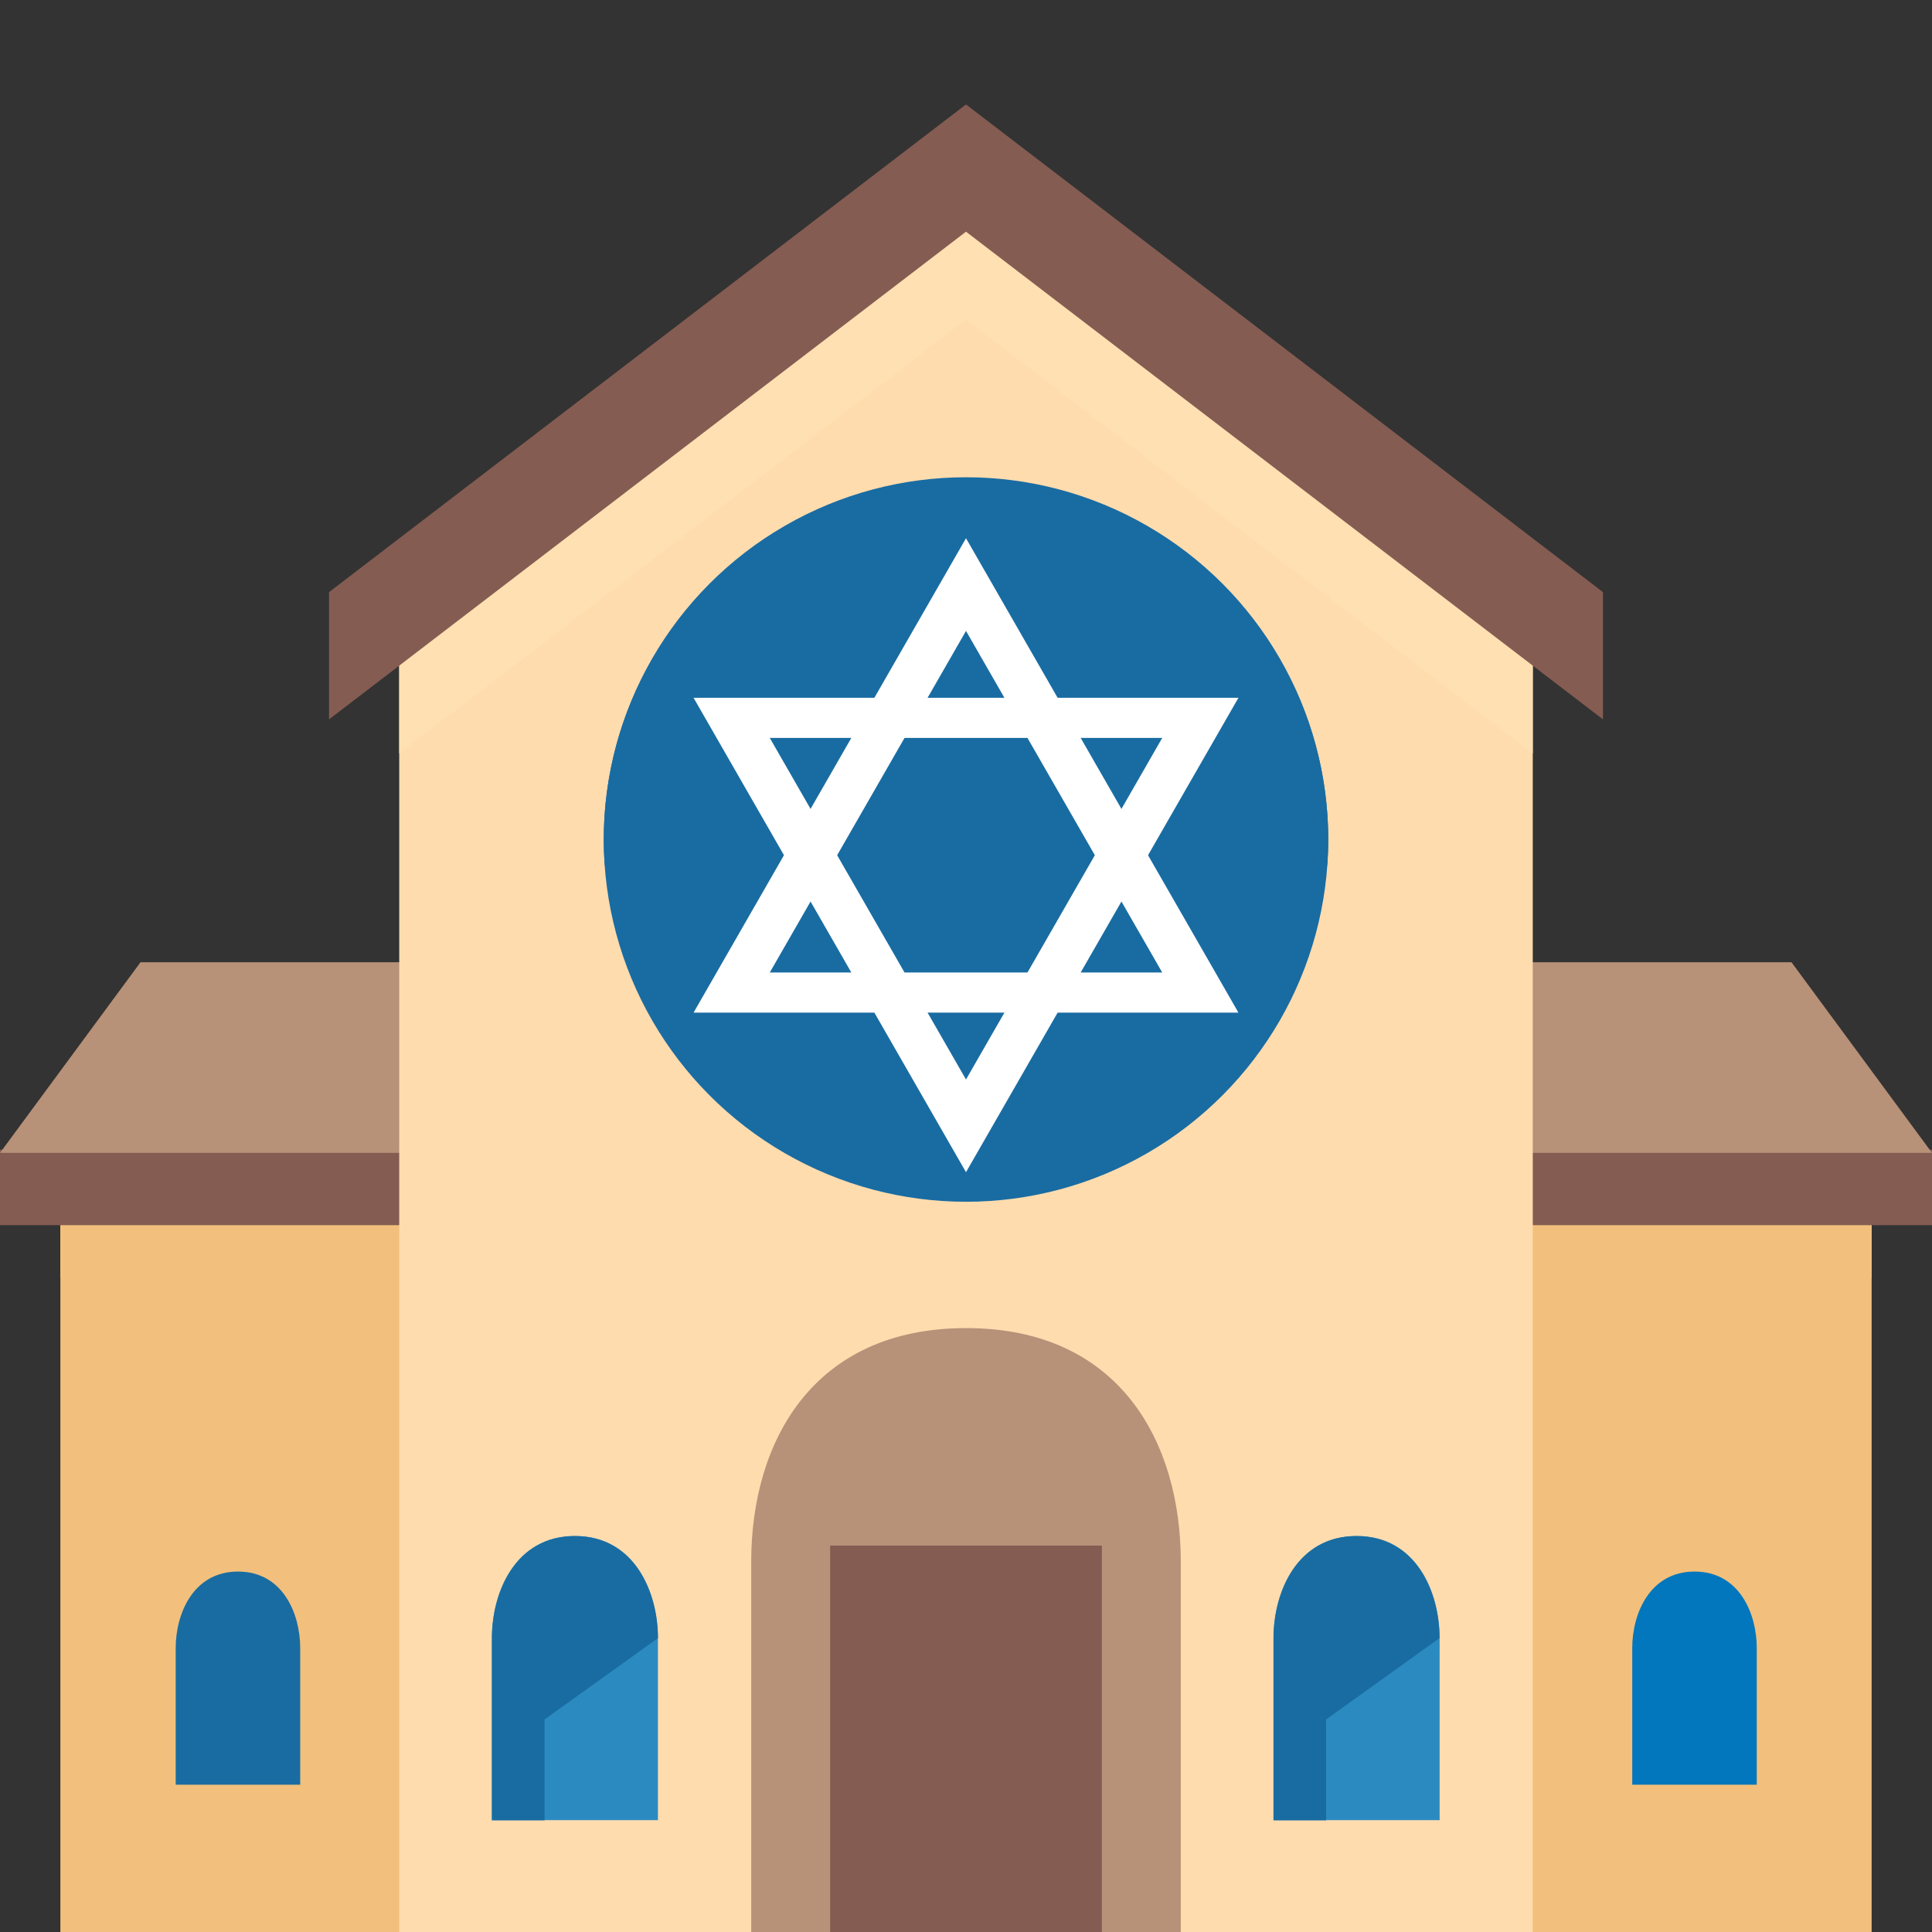 <?xml version="1.0" encoding="utf-8"?>
<!-- Generator: Adobe Illustrator 19.2.1, SVG Export Plug-In . SVG Version: 6.00 Build 0)  -->
<svg version="1.1" id="synagogue" xmlns="http://www.w3.org/2000/svg" xmlns:xlink="http://www.w3.org/1999/xlink" x="0px" y="0px"
	 viewBox="0 0 128 128" style="enable-background:new 0 0 128 128;" xml:space="preserve">
<rect x="0" y="0" width="128" height="128" fill="#333333" stroke="none"/>
<g>
	<g>
		<g>
			<rect x="4" y="76.38" style="fill:#F2C07C;" width="120" height="51.62"/>
			<rect x="4" y="80.67" style="fill:#F2C07C;" width="120" height="4"/>
			<rect y="76.17" style="fill:#855C52;" width="128" height="5"/>
			<polygon style="fill:#B79178;" points="118.69,63.75 9.31,63.75 0,76.38 128,76.38 			"/>
			<polygon style="fill:#FFDCAE;" points="101.55,128 26.45,128 26.45,42.41 64,13.66 101.55,42.41 			"/>
			<polygon style="fill:#FFE0B2;" points="101.55,49.92 64,21.17 26.45,49.92 26.45,43.04 64,14.29 101.55,43.04 			"/>
			<polygon style="fill:#855C52;" points="21.8,47.66 64,15.35 106.2,47.66 106.2,39.23 64,6.92 21.8,39.23 			"/>
			<path style="fill:#B79178;" d="M78.23,103.46c0,3.89,0,24.54,0,24.54H49.77c0,0,0-20.53,0-24.54c0-7.85,4.02-15.47,14.24-15.47
				S78.23,95.61,78.23,103.46z"/>
		</g>
	</g>
	<rect x="55" y="102.4" style="fill:#855C52;" width="18" height="25.6"/>
	<g>
		<path style="fill:#2B8BC1;" d="M43.59,108.52c0,1.5,0,12.07,0,12.07h-11c0,0,0-10.52,0-12.07c0-3.03,1.55-6.76,5.5-6.76
			S43.59,105.49,43.59,108.52z"/>
		<path style="fill:#196CA2;" d="M36.08,113.92c0,2.5,0,6.68,0,6.68h-3.49c0,0,0-10.52,0-12.07c0-3.03,1.55-6.76,5.5-6.76
			s5.5,3.72,5.5,6.76L36.08,113.92z"/>
	</g>
	<path style="fill:#196CA2;" d="M19.89,109.19c0,1.13,0,9.05,0,9.05h-8.25c0,0,0-7.89,0-9.05c0-2.28,1.16-5.07,4.13-5.07
		S19.89,106.91,19.89,109.19z"/>
	<path style="fill:#0277BD;" d="M116.39,109.19c0,1.13,0,9.05,0,9.05h-8.25c0,0,0-7.89,0-9.05c0-2.28,1.16-5.07,4.13-5.07
		S116.39,106.91,116.39,109.19z"/>
	<g>
		<path style="fill:#2B8BC1;" d="M95.38,108.52c0,1.5,0,12.07,0,12.07h-11c0,0,0-10.52,0-12.07c0-3.03,1.55-6.76,5.5-6.76
			C93.83,101.76,95.38,105.49,95.38,108.52z"/>
		<path style="fill:#196CA2;" d="M87.86,113.92c0,2.5,0,6.68,0,6.68h-3.49c0,0,0-10.52,0-12.07c0-3.03,1.55-6.76,5.5-6.76
			c3.95,0,5.5,3.72,5.5,6.76L87.86,113.92z"/>
	</g>
	<g>
		<circle style="fill:#196CA2;" cx="64" cy="55.62" r="24"/>
		<g>
			<path style="fill:#196CA2;" d="M64,35.16c12.67,0,23.03,9.81,23.93,22.25c0.04-0.58,0.07-1.16,0.07-1.75c0-13.25-10.75-24-24-24
				s-24,10.75-24,24c0,0.59,0.03,1.17,0.07,1.75C40.97,44.97,51.33,35.16,64,35.16z"/>
		</g>
		<g>
			<g>
				<path style="fill:#FFFFFF;" d="M64,35.66L45.95,67.09h36.1L64,35.66z M64,41.8l13,22.63H51L64,41.8z"/>
			</g>
			<g>
				<path style="fill:#FFFFFF;" d="M64,77.66l18.05-31.43h-36.1L64,77.66z M64,71.52L51,48.89h26L64,71.52z"/>
			</g>
		</g>
	</g>
</g>
</svg>
